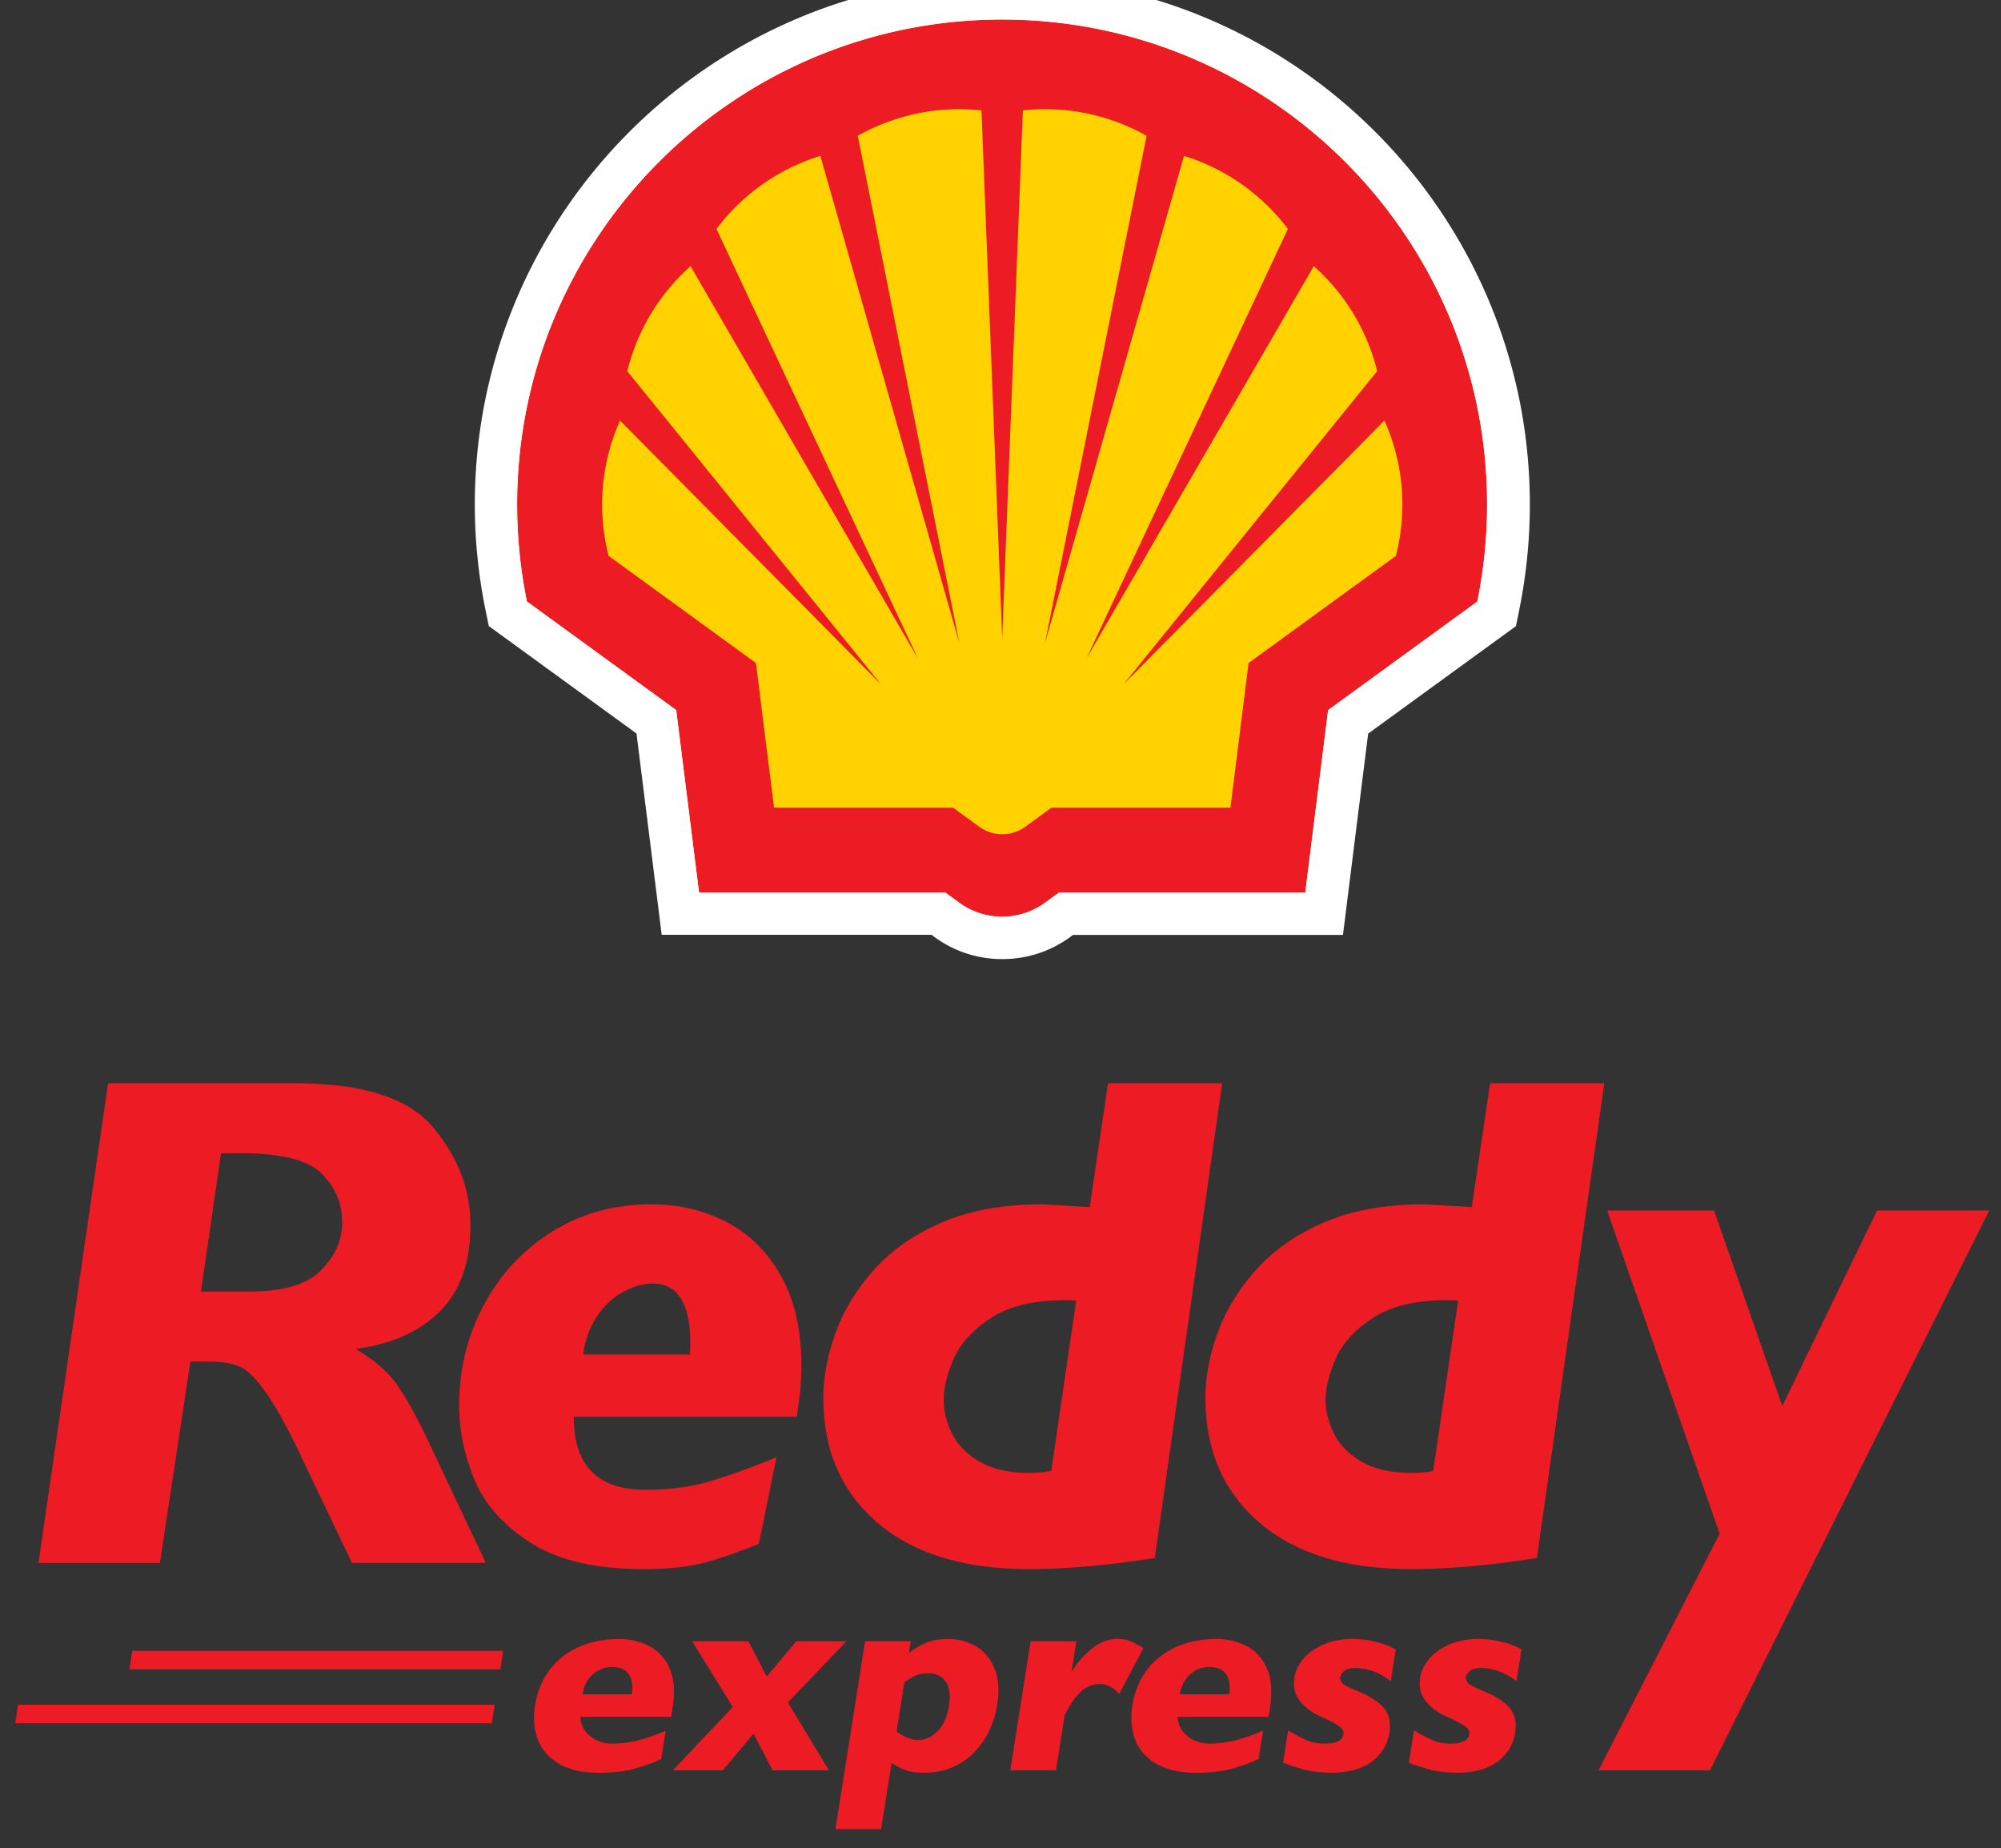 <svg xmlns="http://www.w3.org/2000/svg" xmlns:xlink="http://www.w3.org/1999/xlink" viewBox="0 0 262 242" xmlns:v="https://vecta.io/nano"><rect x="0" y="0" width="262" height="242" fill="#333333" stroke="none"/><use xlink:href="#B" fill="none" stroke="#fff" stroke-miterlimit="40" stroke-width="3.14"/><use xlink:href="#B" fill="#ffd200"/><path d="M123.76 116.86H91.53l-2.99-23.88-19.55-14.22a63.7 63.7 0 0 1-1.28-12.7c0-35.05 28.45-63.5 63.5-63.5s63.5 28.45 63.5 63.5a63.7 63.7 0 0 1-1.28 12.7l-19.54 14.22-2.99 23.88h-32.23l-1.86 1.35c-1.63 1.19-3.59 1.82-5.6 1.82s-3.97-.64-5.6-1.82l-1.86-1.35zm1.01-11.11h-23.42l-2.37-18.93-19.29-14.03c-.57-2.2-.85-4.46-.85-6.73 0-3.79.8-7.54 2.34-11l34.16 34.54-33.21-41c1.31-5.32 4.2-10.11 8.29-13.75l29.77 51.38-26.38-56.25c3.41-4.54 8.17-7.89 13.6-9.57l18.2 63.78-13.3-66.41c4.05-2.28 8.61-3.48 13.26-3.48a26.33 26.33 0 0 1 2.94.16l2.71 69.06 2.71-69.06a26.2 26.2 0 0 1 2.94-.16 27.04 27.04 0 0 1 13.26 3.48l-13.3 66.41 18.2-63.78c5.43 1.68 10.18 5.03 13.6 9.57l-26.38 56.25 29.77-51.38c4.1 3.63 6.99 8.43 8.3 13.75l-33.21 41 34.16-34.54a26.91 26.91 0 0 1 2.35 11c0 2.27-.29 4.53-.85 6.73l-19.29 14.03-2.37 18.93h-23.42l-3.47 2.52c-.87.63-1.92.97-2.99.97s-2.12-.34-2.99-.97l-3.47-2.52z" fill-rule="evenodd" fill="#ed1c24"/><path d="M131.23-3C93.15-3 62.17 27.98 62.17 66.06c0 4.63.47 9.27 1.4 13.81l.43 2.11 19.34 14.07 3.3 26.36h35.33l.39.29c2.59 1.89 5.66 2.89 8.88 2.89s6.28-1 8.87-2.88l.4-.29h35.33l3.3-26.36 19.35-14.07.43-2.12c.92-4.54 1.39-9.19 1.39-13.81C200.31 27.98 169.33-3 131.25-3m62.2 81.76L173.9 92.98l-2.99 23.89h-32.23l-1.86 1.35c-1.63 1.19-3.59 1.82-5.6 1.82s-3.98-.64-5.6-1.82l-1.86-1.35H91.53l-2.99-23.89-19.55-14.22a63.7 63.7 0 0 1-1.28-12.7c0-35.05 28.45-63.5 63.5-63.5s63.5 28.45 63.5 63.5a63.7 63.7 0 0 1-1.28 12.7" fill="#fff"/><path d="M52.15 181.53c-1.31-1.87-3.18-3.5-5.6-4.89 4.74-.63 8.43-2.29 11.08-4.96 2.64-2.67 3.96-6.41 3.96-11.21s-1.59-8.81-4.78-12.73c-3.19-3.93-9.24-5.89-18.15-5.89H14.15l-9.11 62.8h15.9l3.99-26.37h2.4c1.72 0 3.1.23 4.12.7 1.03.47 2.22 1.69 3.58 3.67s2.96 4.95 4.8 8.9l6.25 13.09h17.53l-6.8-14.36c-1.81-3.96-3.38-6.87-4.69-8.74m-10.05-15.25c-1.81 1.89-4.95 2.83-9.42 2.83h-6.34L28.94 151h2.49c5.38 0 8.95.9 10.72 2.7s2.65 3.9 2.65 6.32-.91 4.39-2.72 6.27m53.04-6.28c-2.98-1.54-6.26-2.31-9.85-2.31-4.8 0-9.12 1.19-12.94 3.56s-6.81 5.57-8.97 9.61c-2.16 4.03-3.24 8.42-3.24 13.16 0 3.17.65 6.37 1.95 9.6s3.74 6.01 7.34 8.34c3.59 2.33 8.53 3.49 14.82 3.49 2.96 0 5.41-.23 7.36-.68s4.54-1.33 7.77-2.63l2.31-11.33c-3.41 1.39-6.35 2.45-8.81 3.17-2.46.73-5.25 1.09-8.36 1.09-6.25 0-9.38-3.19-9.38-9.56h29.18c.42-2.33.63-4.58.63-6.75 0-4.62-.89-8.52-2.67-11.69s-4.16-5.53-7.14-7.07m-4.76 16.74c-.02.2-.02.4-.02.61h-14c1.01-6.97 6.27-9.29 9.12-9.29 3.28 0 4.92 2.6 4.92 7.79 0 .39 0 .69-.02.88m54.72-34.9l-2.4 16.22-6.21-.36c-5.14 0-9.54.8-13.21 2.4s-6.64 3.69-8.92 6.28c-2.28 2.58-3.94 5.34-4.98 8.27s-1.56 5.72-1.56 8.38c0 6.86 2.36 12.31 7.09 16.36s11.33 6.07 19.82 6.07c4.89 0 10.39-.48 16.49-1.45l8.83-62.16h-14.95zm-7.43 50.75c-.79.18-1.77.27-2.95.27-2.6 0-4.74-.48-6.41-1.45-1.68-.97-2.88-2.19-3.62-3.67s-1.11-2.96-1.11-4.44.43-3.32 1.29-5.32c.86-2.01 2.48-3.8 4.85-5.37s5.63-2.36 9.76-2.36c.63 0 1.12.02 1.45.05l-3.26 22.29zm72.81-34.08l.44 1.35 14.26 40.97-15.86 30.99h14.59l36.56-73.31h-14.68l-12.41 25.6-8.93-25.6h-13.97m-2.77 0l2.37-16.67h-14.95l-2.4 16.22-6.21-.36c-5.14 0-9.54.8-13.21 2.4s-6.64 3.69-8.92 6.28c-2.28 2.58-3.94 5.34-4.98 8.27s-1.56 5.72-1.56 8.38c0 6.86 2.36 12.31 7.09 16.36s11.34 6.07 19.82 6.07c4.89 0 10.39-.48 16.49-1.45l6.27-44.14.19-1.35zm-20.02 34.08c-.79.18-1.77.27-2.95.27-2.6 0-4.73-.48-6.41-1.45s-2.89-2.19-3.63-3.67-1.11-2.96-1.11-4.44.43-3.32 1.29-5.32c.86-2.01 2.48-3.8 4.85-5.37s5.62-2.36 9.76-2.36c.63 0 1.12.02 1.45.05l-3.26 22.29zm-99.79 32.22H75.97c.07 1.03.51 1.87 1.31 2.53.81.65 1.78.98 2.94.98 2.02 0 4.33-.56 6.94-1.69l-.58 3.7c-.95.46-2.07.87-3.38 1.24s-2.92.56-4.85.56c-2.08 0-3.79-.39-5.13-1.16-1.34-.78-2.27-1.83-2.79-3.16-.51-1.33-.64-2.84-.37-4.52.26-1.66.86-3.15 1.79-4.46s2.19-2.34 3.77-3.09 3.41-1.12 5.49-1.12a8.53 8.53 0 0 1 3.84.89c1.19.59 2.08 1.56 2.7 2.91.61 1.34.75 3.08.42 5.21l-.19 1.2zm-5.15-2.96c.17-1.08.04-1.95-.39-2.6-.44-.65-1.16-.97-2.17-.97s-1.85.33-2.57.99-1.16 1.52-1.33 2.58h6.46zm25.82 9.97h-7.38l-2.51-4.8-4.02 4.8H88.1l7.85-8.3-5.32-8.61h7.36l2.4 4.6 3.88-4.6h6.55l-7.66 8.02 5.39 8.89zm22.02-8.57c-.18 1.13-.51 2.22-1 3.27s-1.13 2-1.92 2.85a8.6 8.6 0 0 1-2.86 2.01c-1.11.49-2.36.74-3.73.74-1.11 0-1.96-.12-2.56-.35a8.52 8.52 0 0 1-1.76-.93l-1.37 8.67h-5.98l3.88-24.6h5.98l-.24 1.53c.68-.52 1.41-.96 2.19-1.3.78-.35 1.79-.52 3.03-.52s2.39.3 3.48.91 1.91 1.56 2.47 2.85.69 2.92.38 4.88m-6.31.12c.16-1.02.13-1.85-.09-2.48-.22-.64-.56-1.1-1.03-1.38-.46-.28-.97-.42-1.51-.42-.71 0-1.31.11-1.8.34s-.96.51-1.41.86l-1.02 6.46.61.37a5.37 5.37 0 0 0 .66.36c.22.1.46.18.72.25s.55.1.86.1c.94 0 1.79-.4 2.55-1.19.76-.8 1.24-1.88 1.46-3.26m25.46-7.57l-3.16 5.99c-.77-.86-1.62-1.3-2.55-1.3-.84 0-1.61.29-2.32.86-.7.57-1.46 1.63-2.27 3.17l-1.15 7.28h-5.98l2.67-16.91h5.98l-.64 4.09c.53-1.01 1.35-1.99 2.46-2.95s2.3-1.44 3.58-1.44c.67 0 1.25.1 1.72.3s1.03.5 1.66.91m16.38 8.99h-11.91c.07 1.03.51 1.87 1.31 2.53.81.65 1.78.98 2.94.98 2.02 0 4.33-.56 6.94-1.69l-.58 3.7c-.95.46-2.07.87-3.38 1.24s-2.92.56-4.85.56c-2.08 0-3.79-.39-5.13-1.16s-2.27-1.83-2.79-3.16c-.51-1.33-.64-2.84-.37-4.52.26-1.66.86-3.15 1.79-4.46s2.19-2.34 3.77-3.09 3.41-1.12 5.49-1.12a8.53 8.53 0 0 1 3.84.89c1.19.59 2.08 1.56 2.7 2.91.61 1.34.75 3.08.42 5.21l-.19 1.2zm-5.15-2.96c.17-1.08.04-1.95-.39-2.6-.44-.65-1.16-.97-2.17-.97s-1.85.33-2.57.99-1.16 1.52-1.33 2.58h6.46zm20.98 5.04c-.24 1.55-1.01 2.81-2.3 3.78s-3.05 1.45-5.29 1.45c-1.25 0-2.35-.11-3.29-.34s-1.95-.55-3.04-.97l.67-4.25c.91.58 1.72 1.01 2.42 1.31.69.3 1.49.45 2.37.45 1.5 0 2.31-.41 2.44-1.23.05-.28-.03-.52-.21-.74s-.52-.46-1.01-.73-1.16-.6-2-.97c-1.03-.49-1.87-1.14-2.51-1.96-.65-.82-.87-1.82-.69-3.01.13-.84.51-1.65 1.15-2.43s1.51-1.41 2.64-1.9c1.12-.49 2.41-.74 3.89-.74.35 0 .8.03 1.34.08s1.21.18 2.01.39a9.21 9.21 0 0 1 2.24.9l-.65 4.13-.81-.53c-.21-.14-.51-.31-.88-.48-.37-.18-.81-.34-1.33-.47-.52-.14-1.06-.21-1.62-.21-.69 0-1.18.13-1.47.4-.3.27-.47.53-.51.8-.04.28.05.53.28.77s.77.53 1.64.89c1.25.51 2.23 1.03 2.94 1.57s1.19 1.13 1.42 1.77c.24.65.29 1.4.15 2.28m16.48-.01c-.24 1.55-1.01 2.81-2.3 3.78s-3.05 1.45-5.29 1.45c-1.25 0-2.35-.11-3.29-.34s-1.95-.55-3.04-.97l.67-4.25c.92.58 1.72 1.01 2.42 1.31.69.3 1.49.45 2.37.45 1.5 0 2.31-.41 2.44-1.23.05-.28-.03-.52-.21-.74s-.52-.46-1.01-.73-1.16-.6-2-.97c-1.03-.49-1.87-1.14-2.51-1.96-.65-.82-.87-1.82-.69-3.01.13-.84.51-1.65 1.15-2.43s1.51-1.41 2.64-1.9c1.12-.49 2.41-.74 3.89-.74.35 0 .8.03 1.34.08s1.21.18 2.01.39a9.21 9.21 0 0 1 2.24.9l-.65 4.13-.81-.53c-.21-.14-.51-.31-.88-.48-.37-.18-.81-.34-1.33-.47-.52-.14-1.06-.21-1.62-.21-.69 0-1.18.13-1.47.4-.3.27-.47.53-.51.8-.04.28.05.53.28.77s.77.53 1.64.89c1.25.51 2.23 1.03 2.94 1.57s1.19 1.13 1.42 1.77c.24.65.29 1.4.15 2.28m-132.87-8.31H16.94l.38-2.42h48.57l-.38 2.42zm-1.12 7.06H2l.35-2.42h62.43l-.39 2.42z" fill="#ed1c24"/><defs ><path id="B" d="M123.76 116.86H91.53l-2.99-23.89-19.55-14.22a63.7 63.7 0 0 1-1.28-12.7c0-35.05 28.45-63.5 63.5-63.5s63.5 28.45 63.5 63.5a63.7 63.7 0 0 1-1.28 12.7l-19.54 14.22-2.99 23.89h-32.23l-1.86 1.35c-1.63 1.19-3.59 1.82-5.6 1.82s-3.97-.64-5.6-1.82l-1.86-1.35z"/></defs></svg>